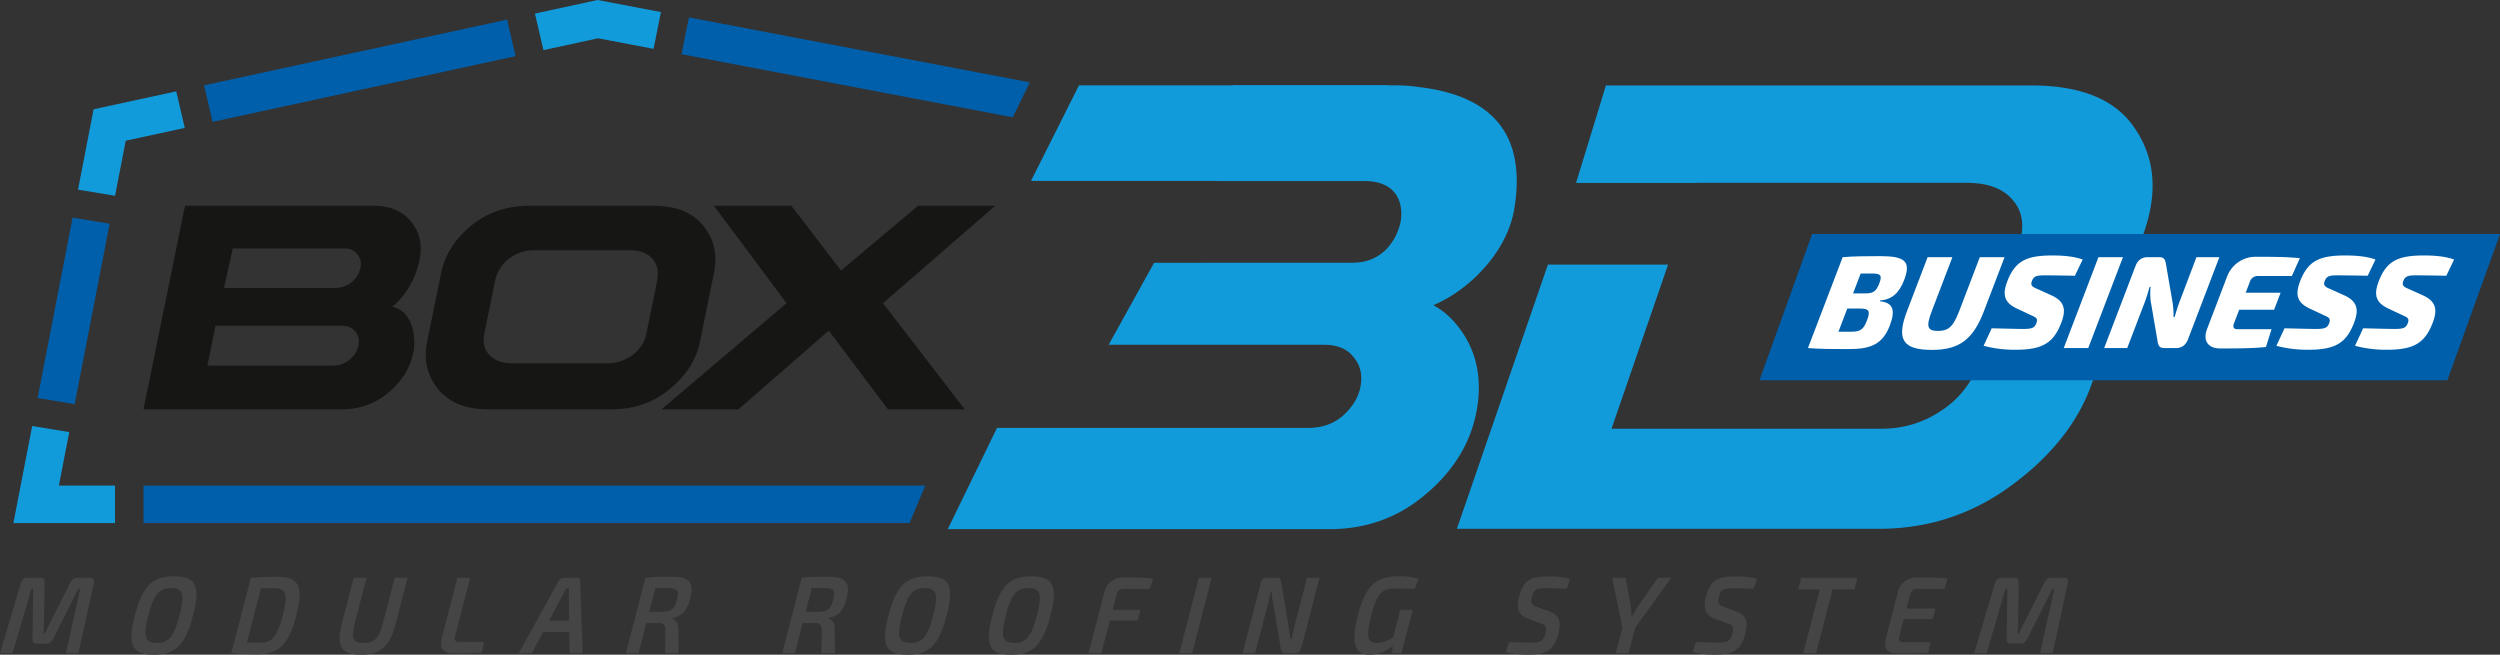 <?xml version="1.0" encoding="UTF-8"?>
<svg xmlns="http://www.w3.org/2000/svg" width="1791.429" height="469.14" viewBox="0 0 1791.429 469.14">
  <rect x="0" y="0" width="1791.429" height="469.14" fill="#333333" stroke="none"/>
  <g id="Raggruppa_30621" data-name="Raggruppa 30621" transform="translate(-1247 2896.081)">
    <path id="Tracciato_29836" data-name="Tracciato 29836" d="M531.881,580.692q20.875,24.928,14.994,60.524-5.791,34.834-35.705,60.52c-19.86,17.352-43.277,25.893-69.94,25.893h-273.6l35.3-72.533H427c9.732-.267,17.818-3.338,24.248-9.144,6.879-6.34,10.959-13.345,12.256-21.152,1.377-8.273-.405-15.079-5.3-20.687-4.5-5.806-11.607-8.605-21.3-8.605H282.912l32.565-58.721h35.547l.012-.069H457.752c24.7,0,33.011-21.088,34.506-30.094s-.077-28.425-26.083-28.425H360.769l.012-.069H227.258l34.413-68.53h110.5l.024-.134H481.319c1.017,0,1.88.069,2.816.134h4.007a117.275,117.275,0,0,1,17.271,1.272c62.728,7.406,75.28,44.505,68.133,87.479-4.959,29.827-30.848,56.72-56.177,67.995-.567.336-1.183.535-1.738.8a55.346,55.346,0,0,1,16.25,13.544" transform="translate(1758.508 -3244.544)" fill="#129bdb"></path>
    <path id="Tracciato_29837" data-name="Tracciato 29837" d="M756.157,479.387A70.334,70.334,0,0,0,743.9,440.951c-13.418-20.885-38.266-31.427-74.473-31.427H364.469l-21.412,69.863h86.1l.045-.134H623.408a19.767,19.767,0,0,1,2.868.134c14.018.535,24.28,5,30.536,13.281,6.859,8.2,7.864,19.885,2.759,34.7l-27.748,80.542A66.869,66.869,0,0,1,605.007,642.4a75.017,75.017,0,0,1-42.313,13.082h-194.2L409,537.906H322.9l-65.22,189.307h302.3c35.62,0,67.736-10.542,96.335-32.027,28.413-21.152,47.219-45.51,56.671-72.938l37.127-107.764c4.3-12.478,6.353-24.155,6.045-35.1" transform="translate(2033.286 -3244.367)" fill="#129bdb"></path>
    <path id="Tracciato_29838" data-name="Tracciato 29838" d="M274.256,445.226c-7.548-9.59-19.641-14.431-36.268-14.431H149.8q-24.588,0-42.151,14.431c-11.6,9.626-18.722,20.934-21.408,34.109L76.3,528.126c-2.617,12.839-.085,24.057,7.681,33.862,7.965,9.841,19.921,14.711,36.078,14.711h88.187c16.4,0,30.333-4.87,42.111-14.711,11.709-9.683,18.811-20.9,21.379-33.493L281.824,479c2.662-13.054.13-24.272-7.568-33.773m-40.749,76.649a25.036,25.036,0,0,1-9.987,15.841,30.664,30.664,0,0,1-18.653,6.008H136.986c-6.859,0-12.211-1.961-16.072-6.008-3.707-3.8-4.922-9.01-3.606-15.472l7.661-37.573A27.6,27.6,0,0,1,134.98,468.7,29.534,29.534,0,0,1,153.5,462.7h67.882c7.228,0,12.584,1.961,16.206,6.008,3.569,3.828,4.8,9.132,3.5,15.967Z" transform="translate(1476.782 -3179.46)" fill="#161615"></path>
    <path id="Tracciato_29839" data-name="Tracciato 29839" d="M275.691,500.637l80.51-69.843H300.835l-55.2,46.429-35.6-46.429h-55.5l52.037,69.843L117,576.7h55.132l64.73-56.416L279.224,576.7h55.067Z" transform="translate(1604.021 -3179.462)" fill="#161615"></path>
    <path id="Tracciato_29840" data-name="Tracciato 29840" d="M804.125,540.571H311.2L348.9,435.8H841.824Z" transform="translate(2196.605 -3164.185)" fill="#005fab"></path>
    <path id="Tracciato_29841" data-name="Tracciato 29841" d="M371.273,472.074c9.873.851,11.146,6.891,7.183,17.275-5.117,13.394-13.471,16.979-29.426,16.979-13.313,0-20.735-.089-29.259-.75l24.876-65.119c8.18-.656,15.01-.75,26.808-.75,17.559,0,22.421,3.586,17.3,16.984-3.565,9.343-8.674,14.062-17.271,14.812Zm-20.6,21.8c6.608,0,8.889-1.507,11.372-8.022,2.63-6.887,1.58-8.585-5.218-8.585h-8.873l-6.34,16.607Zm15.083-41.709h-8.208L352.1,466.418h8.682c5.757,0,7.908-1.418,10.137-7.264,2.168-5.668.972-6.989-5.166-6.989" transform="translate(2222.758 -3152.253)" fill="#fff"></path>
    <path id="Tracciato_29842" data-name="Tracciato 29842" d="M395.059,478.587c-7.746,20.29-17.672,27.744-37.216,27.744-20.954,0-25.662-7.455-17.911-27.744l14.78-38.691H372.46l-14.784,38.691c-4.25,11.137-3.14,14.156,4.412,14.156s10.971-3.018,15.225-14.156L392.1,439.9h17.741Z" transform="translate(2273.567 -3151.689)" fill="#fff"></path>
    <path id="Tracciato_29843" data-name="Tracciato 29843" d="M421.833,442.519l-5.567,11.6c-5.534-.089-14.054-.28-21.606-.28-5.757,0-7.823.47-9.2,4.06-1.151,3.018.02,4.149,4.035,5.757l10.222,4.619c9.043,4.25,10.432,10,6.79,19.536-5.623,14.719-13.71,19.346-32.873,19.346a86.882,86.882,0,0,1-22.8-2.832l5.83-12.551c11.5.288,18.7.47,22.571.47,6.227,0,8.123-.75,9.387-4.056,1.187-3.111.227-4.059-3.1-5.473l-11.044-5.186c-8.711-4.157-10.355-9.724-6.681-19.35,5.7-14.905,14.091-18.588,32.5-18.588,6.6,0,14.921.474,21.537,2.925" transform="translate(2317.551 -3152.611)" fill="#fff"></path>
    <path id="Tracciato_29844" data-name="Tracciato 29844" d="M365.01,505.011,389.886,439.9h17.559l-24.876,65.115Z" transform="translate(2360.803 -3151.688)" fill="#fff"></path>
    <path id="Tracciato_29845" data-name="Tracciato 29845" d="M432.217,498.783c-1.548,4.056-4.457,6.227-8.516,6.227h-8.4c-3.679,0-4.412-1.791-4.906-5.19l-4.809-27.931a47.548,47.548,0,0,1-.178-10.667h-.758a101.791,101.791,0,0,1-3.492,11.137l-12.474,32.65H372.163l22.494-58.887c1.548-4.051,4.55-6.227,8.609-6.227h8.306c3.683,0,4.315,1.795,4.906,5.194l4.643,26.893a63.905,63.905,0,0,1,.762,10.85h.758c1.1-3.869,2.224-7.548,3.7-11.417l11.944-31.52h16.428Z" transform="translate(2382.628 -3151.689)" fill="#fff"></path>
    <path id="Tracciato_29846" data-name="Tracciato 29846" d="M433.378,504.468c-9.646,1.041-21.918,1.041-32.679,1.041-8.877,0-12.7-5.571-9.488-13.969l14.419-37.747a21.776,21.776,0,0,1,20.156-13.965c10.761,0,23.036,0,31.885,1.041L451.958,453.6H427.512a5.737,5.737,0,0,0-5.611,4.06l-3.026,7.929h25.018l-4.651,12.17H414.223l-3.784,9.91c-1.009,2.642-.134,4.056,2.508,4.056h24.446Z" transform="translate(2437.325 -3151.9)" fill="#fff"></path>
    <path id="Tracciato_29847" data-name="Tracciato 29847" d="M473.619,442.519l-5.567,11.6c-5.534-.089-14.054-.28-21.606-.28-5.757,0-7.823.47-9.2,4.06-1.151,3.018.02,4.149,4.039,5.757l10.218,4.619c9.043,4.25,10.432,10,6.79,19.536-5.623,14.719-13.71,19.346-32.873,19.346a86.882,86.882,0,0,1-22.8-2.832l5.83-12.551c11.5.288,18.7.47,22.57.47,6.227,0,8.123-.75,9.387-4.056,1.187-3.111.227-4.059-3.1-5.473l-11.044-5.186c-8.711-4.157-10.355-9.724-6.681-19.35,5.7-14.905,14.091-18.588,32.5-18.588,6.6,0,14.921.474,21.537,2.925" transform="translate(2475.572 -3152.611)" fill="#fff"></path>
    <path id="Tracciato_29848" data-name="Tracciato 29848" d="M487.526,442.519l-5.567,11.6c-5.534-.089-14.054-.28-21.606-.28-5.757,0-7.823.47-9.2,4.06-1.151,3.018.02,4.149,4.035,5.757l10.222,4.619c9.043,4.25,10.432,10,6.79,19.536-5.623,14.719-13.71,19.346-32.873,19.346a86.882,86.882,0,0,1-22.8-2.832l5.83-12.551c11.5.288,18.7.47,22.571.47,6.227,0,8.123-.75,9.387-4.056,1.187-3.111.227-4.059-3.1-5.473l-11.044-5.186c-8.711-4.157-10.355-9.724-6.681-19.35,5.7-14.905,14.091-18.588,32.5-18.588,6.6,0,14.921.474,21.537,2.925" transform="translate(2518.008 -3152.611)" fill="#fff"></path>
    <path id="Tracciato_29849" data-name="Tracciato 29849" d="M64.6,496.593c2.342,0,3.172,1.333,2.593,3.845L56.185,550.716H47.179l10.307-46.2H56.092L38.031,540.523c-1.066,2.115-2.613,3.29-4.663,3.29H26.334c-2.123,0-3.067-1.175-3.03-3.29l.486-36.005H22.542l-13.6,46.2H0l14.958-50.278c.725-2.512,2.244-3.845,4.59-3.845h9.521c2.05,0,2.937,1.1,2.881,3.29l-.434,29.345c0,2.512-.239,4.862-.381,7.373h1.1c1.09-2.512,2.139-4.862,3.472-7.455l14.776-29.263c1.082-2.192,2.613-3.29,4.663-3.29Z" transform="translate(1247 -2978.682)" fill="#464545"></path>
    <path id="Tracciato_29850" data-name="Tracciato 29850" d="M67.382,524.425c-5.579,21.5-12.709,28.084-28.166,28.084-15.387,0-19.1-6.587-13.52-28.084s12.713-28.084,28.1-28.084c15.456,0,19.167,6.588,13.584,28.084m-32.014,0c-3.91,15.063-2.471,19.686,6.029,19.686,8.569,0,12.41-4.623,16.319-19.686s2.471-19.69-6.1-19.69c-8.5,0-12.341,4.627-16.25,19.69" transform="translate(1317.93 -2979.451)" fill="#464545"></path>
    <path id="Tracciato_29851" data-name="Tracciato 29851" d="M87.488,524.187c-5.5,21.185-12.705,27.768-27.866,27.768-7.329,0-13.252-.316-18.718-.7l14.05-54.127c5.672-.393,11.688-.7,19.086-.7,15.16,0,18.944,6.588,13.447,27.768m-9.671,0c3.869-14.905,2.455-19.609-5.895-19.609-3.739,0-6.835.077-9.764.077l-10.1,38.91c2.836.077,6.037.158,9.7.158,8.35,0,12.187-4.631,16.056-19.536" transform="translate(1371.819 -2979.213)" fill="#464545"></path>
    <path id="Tracciato_29852" data-name="Tracciato 29852" d="M100.281,529.539c-4.193,16.161-10.817,22.2-24.661,22.2-14.435,0-18.138-6.037-13.945-22.2l8.553-32.946h9.16l-8.557,32.946c-2.706,10.432-1.017,13.8,6.6,13.8,7.475,0,10.91-3.371,13.621-13.8L99.6,496.593h9.229Z" transform="translate(1430.25 -2978.682)" fill="#464545"></path>
    <path id="Tracciato_29853" data-name="Tracciato 29853" d="M88.145,538.089c-.855,3.294-.061,4.473,3.164,4.473h17.579l-1.608,7.608c-6.535.628-13.443.705-20.253.705-8.427,0-10.133-4.7-8.443-11.214l11.178-43.067h9.156Z" transform="translate(1485.003 -2978.679)" fill="#464545"></path>
    <path id="Tracciato_29854" data-name="Tracciato 29854" d="M109.26,535.427l-8.143,15.29H91.738l28.542-51.538a4.6,4.6,0,0,1,3.97-2.585h8.933a2.435,2.435,0,0,1,2.625,2.585l1.783,51.538h-9.375l-.2-15.29Zm18.446-26.755c.016-1.491-.065-3.136.1-4.627h-1.977l-2.374,4.627-9.906,18.669h14.358Z" transform="translate(1526.932 -2978.679)" fill="#464545"></path>
    <path id="Tracciato_29855" data-name="Tracciato 29855" d="M138.746,551.251l.328-16.789c-.109-3.525-1.523-4.862-4.6-4.862h-9.083l-5.619,21.651H110.69l14.05-54.123a155.093,155.093,0,0,1,18.572-.709c12.454,0,16.664,3.529,13.467,15.845-2.1,8.079-5.789,12.713-13,13.653l-.1.389c2.33.628,4.91,2.824,4.663,8l.146,16.947Zm-2.172-29.729c6.466-.081,9.006-1.961,10.736-8.63s.13-8.395-6.316-8.395h-9.083l-4.42,17.024Z" transform="translate(1584.763 -2979.213)" fill="#464545"></path>
    <path id="Tracciato_29856" data-name="Tracciato 29856" d="M166.4,551.251l.328-16.789c-.109-3.525-1.523-4.862-4.6-4.862h-9.083l-5.619,21.651h-9.083l14.05-54.123a155.093,155.093,0,0,1,18.572-.709c12.454,0,16.663,3.529,13.467,15.845-2.1,8.079-5.789,12.713-13,13.653l-.1.389c2.33.628,4.91,2.824,4.663,8l.146,16.947Zm-2.172-29.729c6.466-.081,9.006-1.961,10.736-8.63s.13-8.395-6.316-8.395h-9.083l-4.42,17.024Z" transform="translate(1669.138 -2979.213)" fill="#464545"></path>
    <path id="Tracciato_29857" data-name="Tracciato 29857" d="M200.678,524.425c-5.579,21.5-12.709,28.084-28.166,28.084-15.387,0-19.1-6.587-13.52-28.084s12.713-28.084,28.1-28.084c15.456,0,19.167,6.588,13.584,28.084m-32.014,0c-3.91,15.063-2.471,19.686,6.028,19.686,8.569,0,12.41-4.623,16.319-19.686s2.471-19.69-6.1-19.69c-8.5,0-12.341,4.627-16.25,19.69" transform="translate(1724.673 -2979.451)" fill="#464545"></path>
    <path id="Tracciato_29858" data-name="Tracciato 29858" d="M219.032,524.425c-5.579,21.5-12.709,28.084-28.166,28.084-15.387,0-19.1-6.587-13.52-28.084s12.713-28.084,28.1-28.084c15.456,0,19.167,6.588,13.584,28.084m-32.014,0c-3.91,15.063-2.471,19.686,6.029,19.686,8.569,0,12.41-4.623,16.319-19.686s2.471-19.69-6.1-19.69c-8.5,0-12.341,4.627-16.25,19.69" transform="translate(1780.679 -2979.451)" fill="#464545"></path>
    <path id="Tracciato_29859" data-name="Tracciato 29859" d="M218.044,504.714c-3.225,0-4.627,1.175-5.5,4.55L209.836,519.7h19.925l-1.977,7.613H207.859l-6.109,23.531H192.52l11.32-43.614c1.775-6.823,7.021-10.671,13.613-10.671a207.084,207.084,0,0,1,21.355.7l-2.447,7.455Z" transform="translate(1834.461 -2978.801)" fill="#464545"></path>
    <path id="Tracciato_29860" data-name="Tracciato 29860" d="M208.578,550.717l14.05-54.123h9.156l-14.05,54.123Z" transform="translate(1883.461 -2978.68)" fill="#464545"></path>
    <path id="Tracciato_29861" data-name="Tracciato 29861" d="M261.8,547.114c-.608,2.35-2.107,3.606-4.307,3.606h-7.252c-1.977,0-2.759-.944-3.039-2.982l-5.6-33.181a40.417,40.417,0,0,1-.908-8.079h-.875a65.576,65.576,0,0,1-1.681,8.156l-9.367,36.086h-9.01L232.885,500.2a4.325,4.325,0,0,1,4.38-3.61h7.106c1.981,0,2.686.944,3.039,2.982l5.4,32.241c.34,2.354.952,5.648,1.3,8.549h.879c.555-2.978,1.163-5.879,1.912-8.784l9.083-34.988h8.937Z" transform="translate(1917.615 -2978.682)" fill="#464545"></path>
    <path id="Tracciato_29862" data-name="Tracciato 29862" d="M273.255,551.486H266.44l.579-5.332c-3.423,2.743-9.411,6.353-16.449,6.353-11.206,0-13.54-8.783-8.467-28.319,5.619-21.647,13.017-27.845,29.353-27.845a46.579,46.579,0,0,1,14.038,1.8l-2.625,7.3c-4.683-.312-9.772-.47-13.212-.47-9.6,0-13.52,2.119-18.1,19.767-3.768,14.508-2.739,19.3,4.072,19.3,4.25,0,8-1.73,11.6-3.768l5.19-20h8.937Z" transform="translate(1977.981 -2979.448)" fill="#464545"></path>
    <path id="Tracciato_29863" data-name="Tracciato 29863" d="M312.524,498.164l-2.4,6.981c-4.136-.154-9.958-.312-14.938-.312-6.154,0-8.528.393-10.035,6.2-1.24,4.781.158,5.883,3.768,7.216l8.905,3.217c7.276,2.747,8.37,7.844,6.312,15.764-3.2,12.316-8.913,15.144-21.878,15.144a72.445,72.445,0,0,1-15.963-1.73l2.459-7.216c9.537.235,12.45.316,15.963.316,6.6,0,8.69-1.025,10.137-6.592,1.284-4.943-.158-5.883-3.5-7.139l-9.29-3.452c-6.794-2.589-8.2-7.609-6.1-15.687,3.217-12.4,9.039-14.512,21.124-14.512a55.45,55.45,0,0,1,15.432,1.8" transform="translate(2059.586 -2979.39)" fill="#464545"></path>
    <path id="Tracciato_29864" data-name="Tracciato 29864" d="M296.874,550.717h-9.156l4.785-18.434-7.362-35.689h9.667l3.776,21.023a48.687,48.687,0,0,1,.356,6.511h.583a72.827,72.827,0,0,1,3.747-6.511l14.687-21.023h9.525l-25.864,35.847Z" transform="translate(2117.087 -2978.679)" fill="#464545"></path>
    <path id="Tracciato_29865" data-name="Tracciato 29865" d="M345.58,498.164l-2.4,6.981c-4.136-.154-9.958-.312-14.937-.312-6.154,0-8.528.393-10.036,6.2-1.24,4.781.158,5.883,3.768,7.216l8.909,3.217c7.272,2.747,8.366,7.844,6.308,15.764-3.2,12.316-8.913,15.144-21.878,15.144a72.445,72.445,0,0,1-15.963-1.73l2.459-7.216c9.537.235,12.45.316,15.963.316,6.6,0,8.69-1.025,10.137-6.592,1.284-4.943-.158-5.883-3.5-7.139l-9.29-3.452c-6.794-2.589-8.2-7.609-6.1-15.687,3.217-12.4,9.039-14.512,21.124-14.512a55.449,55.449,0,0,1,15.432,1.8" transform="translate(2160.454 -2979.39)" fill="#464545"></path>
    <path id="Tracciato_29866" data-name="Tracciato 29866" d="M342.728,504.988l-11.871,45.729h-9.229L333.5,504.988h-15.46l2.18-8.395h40.292l-2.18,8.395Z" transform="translate(2217.471 -2978.68)" fill="#464545"></path>
    <path id="Tracciato_29867" data-name="Tracciato 29867" d="M364.428,550.366c-6.831.628-15.035.628-22.433.628-6.669,0-9.748-3.918-8.176-10.274l8.8-33.894a13.5,13.5,0,0,1,13.507-10.27c7.4,0,15.606,0,22.109.628l-2.394,7.528H356.061c-2.638,0-3.966,1.171-4.842,4.55l-2.463,9.492h20.731l-1.953,7.532H346.8l-3.136,12.077c-.875,3.379-.158,4.55,2.475,4.55h19.783Z" transform="translate(2264.393 -2978.798)" fill="#464545"></path>
    <path id="Tracciato_29868" data-name="Tracciato 29868" d="M413.757,496.593c2.342,0,3.172,1.333,2.593,3.845l-11,50.278h-9.01l10.307-46.2h-1.394l-18.061,36.005c-1.062,2.115-2.609,3.29-4.663,3.29H375.5c-2.127,0-3.067-1.175-3.031-3.29l.482-36.005H371.7l-13.6,46.2h-8.937l14.954-50.278c.729-2.512,2.245-3.845,4.59-3.845h9.521c2.05,0,2.937,1.1,2.88,3.29l-.433,29.345c0,2.512-.239,4.862-.381,7.373h1.1c1.09-2.512,2.139-4.862,3.472-7.455l14.776-29.263c1.082-2.192,2.613-3.29,4.663-3.29Z" transform="translate(2312.44 -2978.682)" fill="#464545"></path>
    <path id="Tracciato_29869" data-name="Tracciato 29869" d="M2.37,539.321H75.182V512.444H34.956l7.426-38.314-26.533-4.371Z" transform="translate(1254.232 -3060.567)" fill="#129bdb"></path>
    <path id="Tracciato_29870" data-name="Tracciato 29870" d="M574.283,507.171l11.3-26.877H25.379v26.877Z" transform="translate(1324.443 -3028.417)" fill="#005fab"></path>
    <path id="Tracciato_29871" data-name="Tracciato 29871" d="M24.957,423.415,13.8,481l26.533,4.375,7.641-39.445,42.305-9.177-6.085-26.184Z" transform="translate(1289.109 -3241.182)" fill="#129bdb"></path>
    <path id="Tracciato_29872" data-name="Tracciato 29872" d="M36.1,444.967l6.085,26.184,217.128-47.09-6.085-26.184Z" transform="translate(1357.151 -3279.906)" fill="#005fab"></path>
    <path id="Tracciato_29873" data-name="Tracciato 29873" d="M6.656,562.188l26.533,4.371L58.243,437.271,31.71,432.9Z" transform="translate(1267.311 -3173.039)" fill="#005fab"></path>
    <path id="Tracciato_29874" data-name="Tracciato 29874" d="M357.877,469.077l12.231-25.046L125.835,397.488l-5.3,26.35Z" transform="translate(1614.82 -3281.095)" fill="#005fab"></path>
    <path id="Tracciato_29875" data-name="Tracciato 29875" d="M139.472,394.409l-44.857,9.728,6.085,26.184,39.141-8.488,39.761,7.58,5.3-26.351Z" transform="translate(1535.71 -3290.49)" fill="#129bdb"></path>
    <path id="Tracciato_30050" data-name="Tracciato 30050" d="M223.19,469.716c2.159-10.6.239-19.734-5.931-27.363C211.177,434.6,202.114,430.8,189.94,430.8H55.121l-6.247,30.613h0L43.112,489.7h0L25.379,576.674H167.864a50.7,50.7,0,0,0,33.169-12.045c9.671-8.212,15.48-17.68,17.717-28.656,2.216-10.878-.454-29.875-15.221-32.76,8.075-6.126,16.668-18.819,19.662-33.5m-43.82,61.169a17.6,17.6,0,0,1-6.255,10.177,18.879,18.879,0,0,1-11.782,4.29H71.172l5.822-28.562h90.464c4.282,0,7.507,1.41,9.76,4.136a11.377,11.377,0,0,1,2.151,9.958m1.479-55.5a18.4,18.4,0,0,1-17.7,14.31H83.063l6.328-28.287h79.886c4.181,0,7.382,1.382,9.4,4.29,2.269,2.67,2.949,5.887,2.176,9.687" transform="translate(1324.442 -3179.451)" fill="#161615"></path>
  </g>
</svg>
